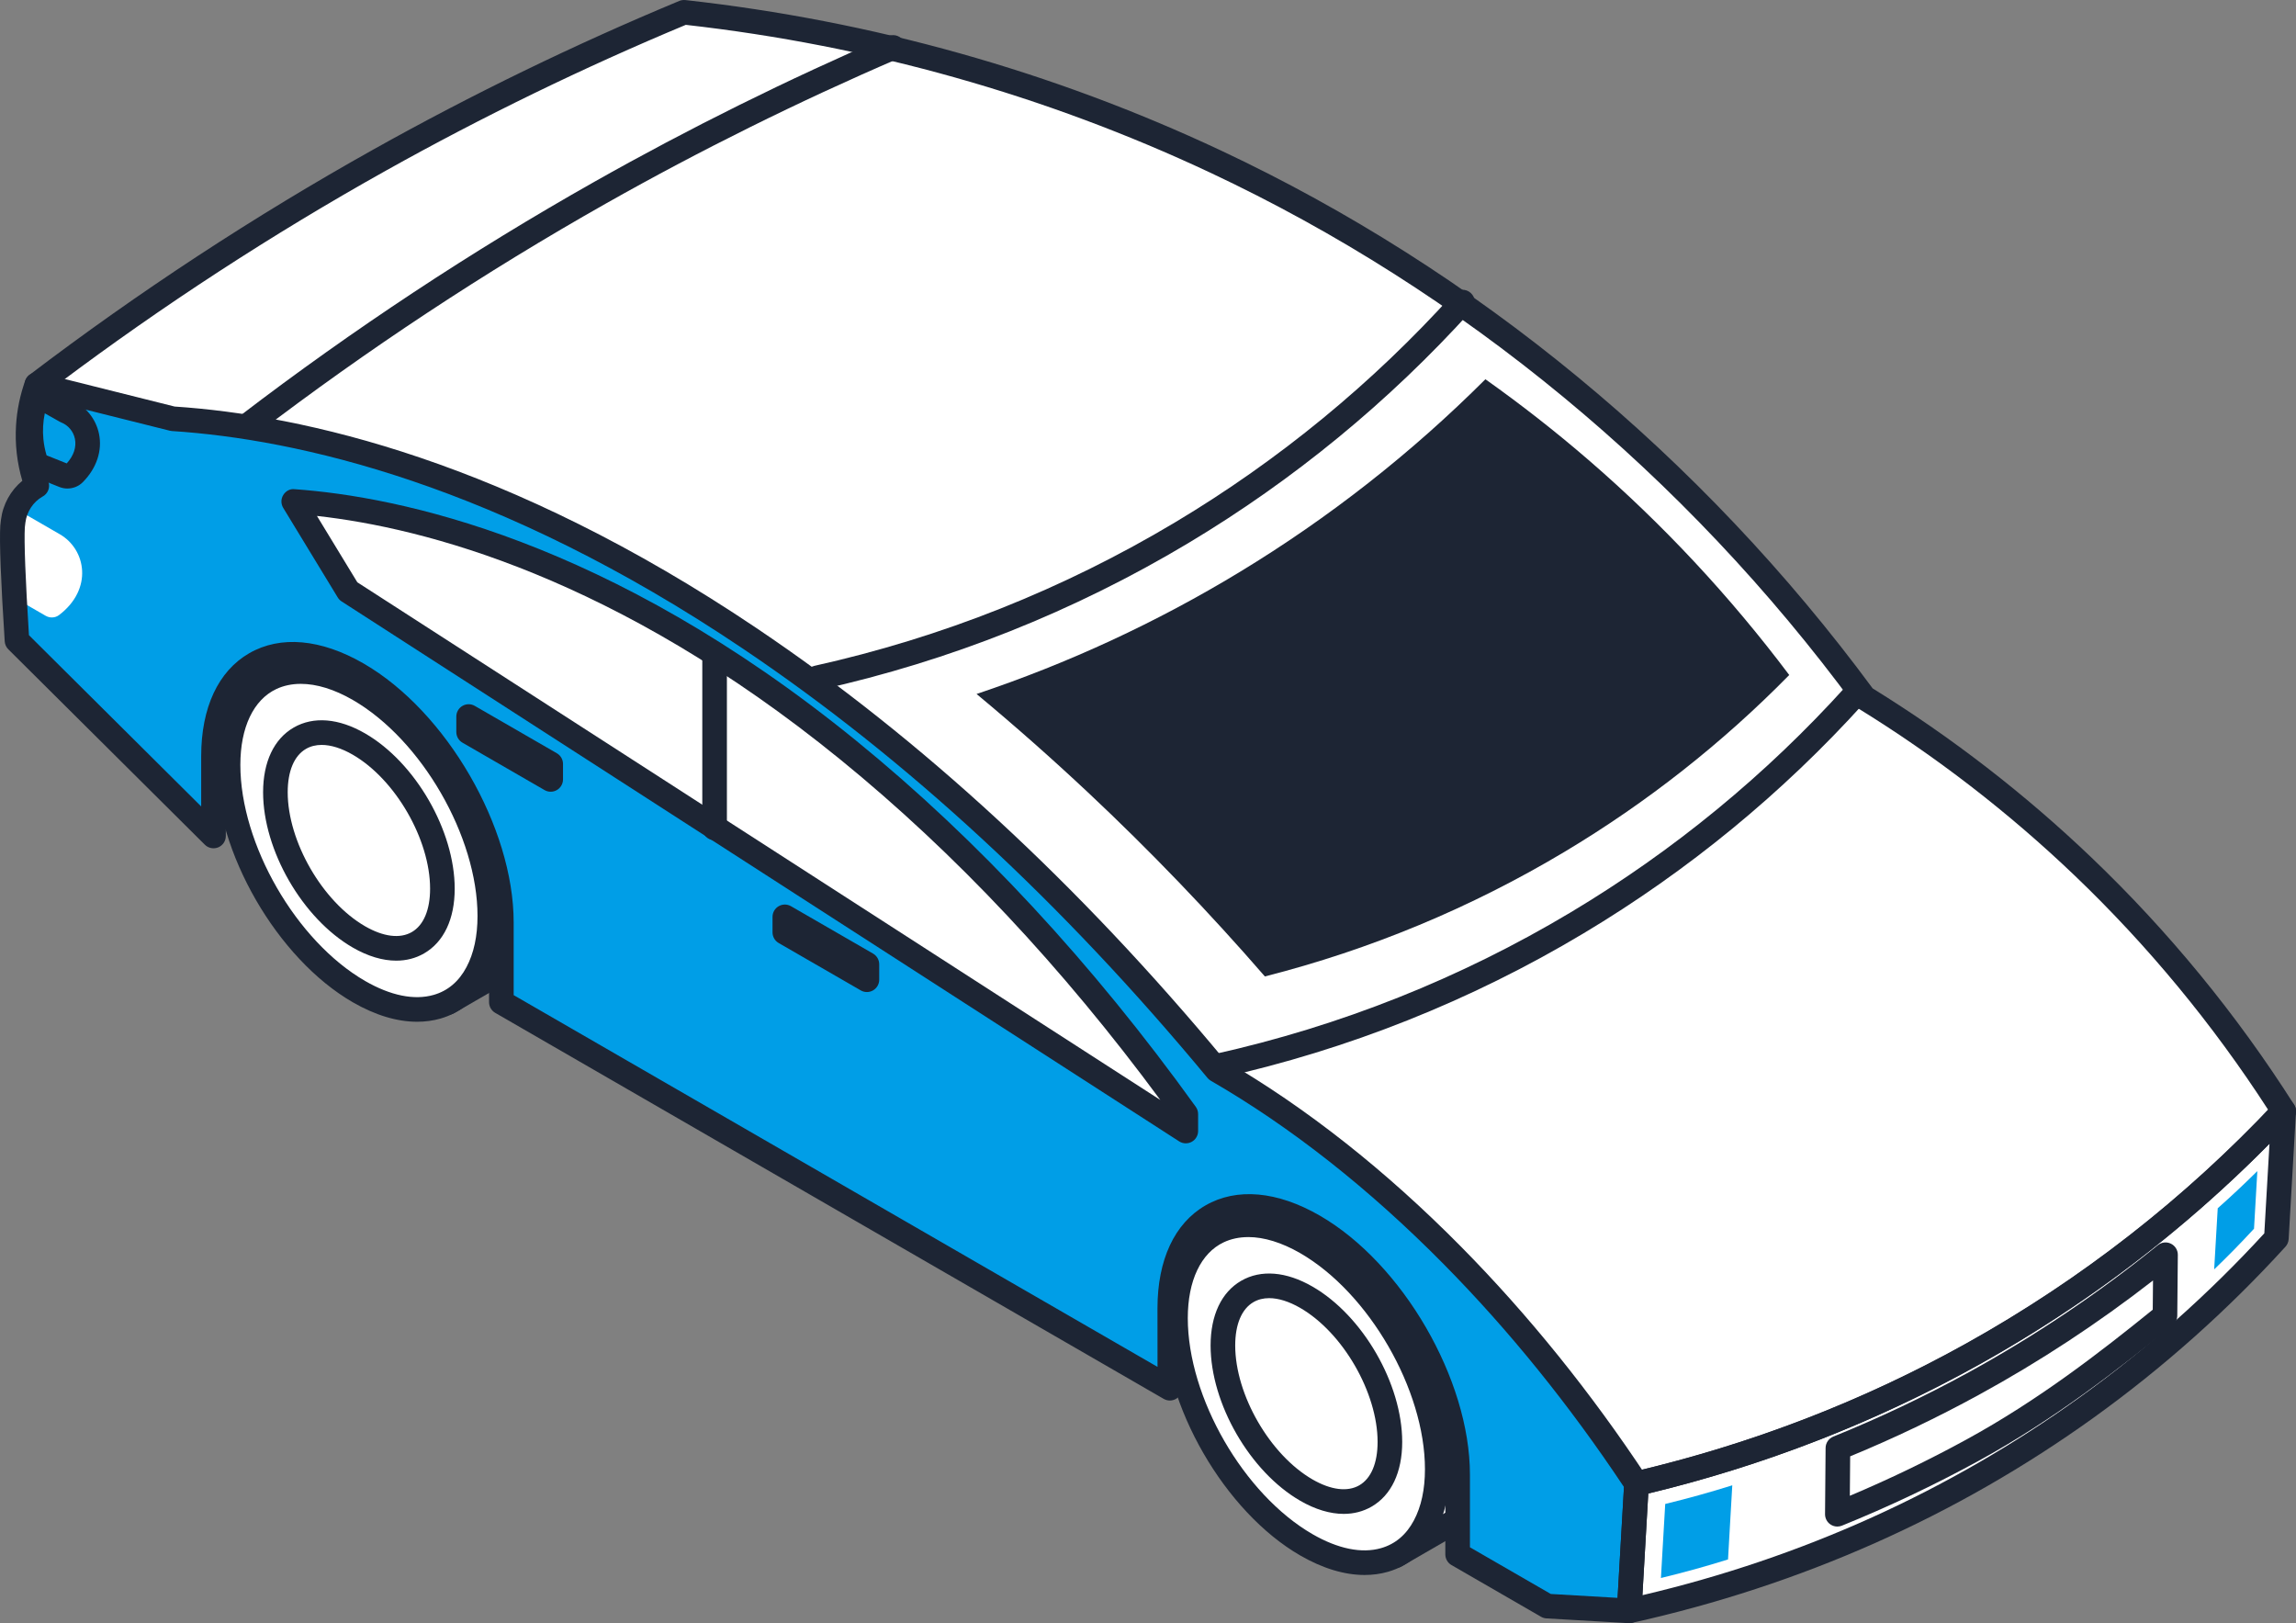 <?xml version="1.0" encoding="UTF-8"?><svg id="_レイヤー_2" xmlns="http://www.w3.org/2000/svg" viewBox="0 0 111.022 78.478"><rect x="0" y="0" width="111.022" height="78.478" fill="#808080" stroke="none"/><defs><style>.cls-1{fill:#fff;}.cls-2{fill:#009ee7;}.cls-3{fill:#1d2534;}</style></defs><g id="Illustrationのコピー_3"><g id="Car_乗用車B_01"><g><g><path class="cls-1" d="M110.072,59.876l.354-6.149c-3.182,3.383-8.109,7.867-15.03,11.728-6.226,3.474-11.992,5.286-16.264,6.278-.118,2.05-.236,4.099-.354,6.149,5.578-1.238,13.817-3.86,22.126-9.834,3.785-2.721,6.805-5.578,9.169-8.172h0Z"/><path class="cls-1" d="M110.072,59.876l.354-6.149c-3.182,3.383-8.109,7.867-15.03,11.728-6.226,3.474-11.992,5.286-16.264,6.278-.118,2.05-.236,4.099-.354,6.149,5.578-1.238,13.817-3.86,22.126-9.834,3.785-2.721,6.805-5.578,9.169-8.172h0Z"/><path class="cls-2" d="M80.521,72.714l-.13,2.23-.077,1.351c1.098-.265,2.179-.563,3.244-.898l.092-1.615,.114-1.969c-1.069,.336-2.151,.637-3.244,.902Z"/><path class="cls-2" d="M107.237,58.418l-.172,2.956c.662-.635,1.305-1.291,1.927-1.966l.161-2.787c-.623,.617-1.261,1.216-1.916,1.797Z"/><path class="cls-3" d="M88.845,73.808c-.118,0-.235-.035-.335-.103-.164-.111-.262-.298-.261-.497l.027-3.203c.002-.24,.149-.456,.372-.547,2.203-.891,4.377-1.922,6.462-3.061,3.247-1.775,6.352-3.859,9.228-6.193,.178-.145,.425-.175,.633-.074,.208,.1,.339,.311,.337,.541l-.027,2.942c-.002,.178-.082,.345-.22,.457-2.619,2.123-5.722,4.558-9.407,6.572-2.124,1.162-4.34,2.212-6.587,3.122-.072,.029-.148,.043-.223,.043Zm.619-3.397l-.016,1.909c1.921-.81,3.814-1.723,5.637-2.72,3.497-1.912,6.478-4.229,9.01-6.277l.013-1.414c-2.652,2.065-5.481,3.923-8.425,5.532-2.009,1.099-4.099,2.098-6.218,2.971Z"/><path class="cls-3" d="M60.205,65.018l-3.638,2.1c-.922-2.176-1.845-4.353-2.767-6.529,.431-.873,1.788-3.333,4.743-4.813,4.046-2.026,7.929-.635,8.594-.385-2.311,3.209-4.621,6.418-6.932,9.627Z"/><path class="cls-3" d="M13.97,38.317l-3.638,2.1c-.922-2.176-1.845-4.353-2.767-6.529,.431-.873,1.788-3.333,4.743-4.813,4.046-2.026,7.929-.635,8.594-.385-2.311,3.209-4.621,6.418-6.932,9.627Z"/><g><path class="cls-1" d="M12.752,32.975l3.83-2.215,.012,.003c.095-.058,.188-.121,.289-.168,1.124-.532,2.613-.398,4.252,.549,3.496,2.018,6.329,6.926,6.329,10.963,0,1.108-.22,2.028-.602,2.748-.342,.644-.82,1.119-1.399,1.415l.005,.003-3.804,2.196-1.05-2.701,.569,.019c-.016-.009-.033-.017-.049-.026-3.496-2.018-6.329-6.926-6.329-10.962,0-.191,.014-.37,.027-.55l-2.079-1.273Z"/><path class="cls-3" d="M21.664,49.063c-.067,0-.133-.011-.197-.033-.164-.058-.294-.184-.357-.346l-1.05-2.702c-.03-.078-.044-.161-.04-.243-3.287-2.38-5.809-7.055-5.809-10.941,0-.078,.002-.154,.006-.229l-1.774-1.087c-.179-.11-.287-.305-.284-.515,.002-.209,.115-.403,.297-.507l3.829-2.215c.025-.014,.051-.027,.077-.038,.107-.066,.186-.112,.268-.151,1.352-.639,3.057-.435,4.803,.571,3.654,2.111,6.627,7.26,6.627,11.479,0,1.169-.226,2.187-.672,3.028-.382,.72-.914,1.267-1.58,1.626-.014,.01-.028,.018-.042,.026l-3.804,2.197c-.091,.053-.194,.08-.297,.08Zm-.203-2.76l.506,1.303,3.137-1.812c.027-.02,.056-.038,.087-.055,.479-.245,.864-.636,1.144-1.164,.354-.666,.533-1.497,.533-2.469,0-3.84-2.706-8.527-6.031-10.448-1.398-.806-2.712-.992-3.701-.526-.059,.028-.112,.063-.166,.097-.032,.02-.069,.039-.108,.056l-2.946,1.704,1.227,.751c.189,.116,.298,.328,.283,.548-.014,.203-.025,.351-.025,.509,0,3.841,2.706,8.527,6.031,10.447,.237,.136,.374,.429,.299,.692-.045,.157-.142,.288-.27,.367Z"/><g><path class="cls-1" d="M17.355,33.327c-1.639-.946-3.128-1.08-4.252-.548-1.273,.602-2.077,2.059-2.077,4.203,0,4.036,2.834,8.944,6.329,10.962,2.536,1.464,4.717,.998,5.727-.906,.382-.721,.602-1.64,.602-2.748,0-4.036-2.834-8.945-6.329-10.963Z"/><path class="cls-3" d="M20.169,49.401c-.972,0-2.029-.318-3.111-.943-3.654-2.109-6.627-7.258-6.627-11.477,0-2.287,.881-4.015,2.418-4.741,1.352-.639,3.059-.437,4.804,.572,3.654,2.109,6.627,7.258,6.627,11.477,0,1.169-.226,2.187-.672,3.028-.519,.977-1.317,1.644-2.309,1.93-.361,.103-.738,.154-1.13,.154Zm-5.626-16.337c-.43,0-.829,.084-1.185,.252-1.103,.522-1.736,1.857-1.736,3.665,0,3.841,2.706,8.527,6.031,10.447,1.232,.711,2.379,.944,3.318,.674,.684-.196,1.218-.648,1.586-1.343,.354-.666,.533-1.498,.533-2.47,0-3.841-2.706-8.527-6.031-10.447h0c-.894-.516-1.753-.778-2.515-.778Z"/><path class="cls-3" d="M19.159,46.447c-.657,0-1.372-.212-2.102-.634-2.431-1.404-4.335-4.701-4.335-7.508,0-1.467,.526-2.578,1.48-3.129,.955-.552,2.18-.451,3.45,.283,2.431,1.403,4.335,4.701,4.335,7.508,0,1.467-.526,2.578-1.48,3.129-.406,.235-.861,.351-1.348,.351Zm-3.605-10.431c-.281,0-.536,.063-.757,.191-.571,.329-.885,1.074-.885,2.098,0,2.381,1.678,5.287,3.74,6.478,.887,.512,1.69,.611,2.26,.282,.571-.329,.885-1.074,.885-2.098,0-2.381-1.678-5.287-3.74-6.478-.544-.314-1.057-.473-1.503-.473Z"/></g></g><g><path class="cls-1" d="M58.567,59.723l3.83-2.215,.012,.003c.095-.058,.188-.121,.289-.168,1.124-.532,2.613-.398,4.252,.548,3.496,2.018,6.329,6.927,6.329,10.963,0,1.108-.22,2.028-.602,2.748-.342,.644-.82,1.119-1.399,1.415l.005,.003-3.804,2.196-1.05-2.701,.569,.019c-.016-.009-.033-.017-.049-.026-3.496-2.018-6.329-6.926-6.329-10.962,0-.191,.014-.37,.027-.55l-2.079-1.273Z"/><path class="cls-3" d="M67.479,75.811c-.067,0-.133-.011-.198-.033-.164-.058-.294-.184-.357-.346l-1.05-2.701c-.031-.079-.044-.163-.04-.245-3.293-2.388-5.81-7.058-5.81-10.94,0-.078,.002-.154,.006-.229l-1.774-1.086c-.179-.109-.287-.305-.284-.515,.002-.209,.115-.403,.297-.507l3.83-2.216c.025-.014,.051-.027,.078-.038,.104-.064,.182-.11,.265-.149,1.355-.642,3.061-.437,4.806,.571,3.654,2.109,6.627,7.258,6.627,11.478,0,1.169-.226,2.187-.672,3.028-.383,.721-.915,1.268-1.582,1.628-.013,.009-.026,.017-.04,.025l-3.804,2.196c-.092,.053-.194,.08-.297,.08Zm-.203-2.76l.506,1.303,3.139-1.812c.027-.02,.055-.038,.086-.054,.479-.245,.864-.636,1.144-1.164,.354-.666,.533-1.497,.533-2.469,0-3.841-2.706-8.528-6.031-10.448-1.397-.806-2.711-.993-3.701-.526-.06,.028-.116,.066-.174,.102-.033,.02-.069,.039-.108,.055l-2.938,1.7,1.227,.751c.19,.116,.299,.328,.283,.55-.014,.193-.025,.346-.025,.507,0,3.84,2.706,8.527,6.032,10.448,.236,.136,.374,.429,.299,.691-.045,.157-.142,.288-.27,.367Z"/><g><path class="cls-1" d="M63.17,60.075c-1.639-.946-3.128-1.08-4.252-.548-1.273,.602-2.077,2.059-2.077,4.203,0,4.036,2.834,8.944,6.329,10.962,2.536,1.464,4.717,.998,5.727-.906,.382-.72,.602-1.64,.602-2.748,0-4.036-2.834-8.945-6.329-10.963Z"/><path class="cls-3" d="M65.984,76.149c-.972,0-2.029-.318-3.111-.943-3.654-2.109-6.627-7.258-6.627-11.477,0-2.287,.882-4.015,2.418-4.741,1.352-.639,3.058-.436,4.804,.571,3.654,2.109,6.627,7.258,6.627,11.478,0,1.169-.226,2.187-.672,3.028-.519,.977-1.317,1.644-2.309,1.93-.361,.103-.738,.154-1.13,.154Zm-5.626-16.337c-.43,0-.829,.084-1.186,.252-1.104,.522-1.737,1.858-1.737,3.665,0,3.841,2.706,8.527,6.032,10.447,1.232,.711,2.38,.944,3.317,.674,.684-.196,1.218-.648,1.586-1.343,.354-.666,.533-1.498,.533-2.47,0-3.841-2.706-8.528-6.031-10.448-.893-.515-1.752-.778-2.514-.778Z"/><path class="cls-3" d="M64.975,73.195c-.657,0-1.372-.212-2.102-.634-2.431-1.403-4.335-4.701-4.335-7.508,0-1.467,.526-2.578,1.48-3.129,.954-.55,2.179-.451,3.45,.283,2.431,1.403,4.335,4.701,4.335,7.508,0,1.467-.526,2.578-1.481,3.129-.406,.234-.861,.351-1.348,.351Zm-3.605-10.431c-.281,0-.536,.063-.757,.191-.571,.329-.885,1.074-.885,2.098,0,2.382,1.678,5.287,3.74,6.478,.887,.511,1.689,.611,2.26,.282,.571-.33,.885-1.074,.885-2.098,0-2.381-1.678-5.287-3.74-6.478-.544-.314-1.057-.473-1.503-.473Z"/></g></g><g><path class="cls-1" d="M1.781,18.601c4.603-3.476,10.036-7.149,16.324-10.685,5.295-2.978,10.343-5.379,14.971-7.322,6.595,.731,15.744,2.542,25.696,7.215,16.625,7.806,26.579,19.414,31.369,25.921,3.111,1.914,6.815,4.563,10.587,8.169,4.402,4.208,7.532,8.417,9.7,11.828-2.832,3.01-6.769,6.6-11.976,9.907-7.391,4.694-14.399,6.95-19.319,8.099-6.762-6.666-13.524-13.331-20.286-19.997C39.824,40.691,20.802,29.646,1.781,18.601Z"/><path class="cls-3" d="M61.163,47.21c5.104-1.299,9.972-3.324,14.492-6.027,3.974-2.377,7.619-5.246,10.863-8.547-2.866-3.813-6.122-7.302-9.703-10.394-1.591-1.374-3.263-2.682-4.989-3.906-3.577,3.573-7.566,6.703-11.887,9.323-4.015,2.435-8.275,4.408-12.718,5.894,1.85,1.538,3.655,3.133,5.399,4.77,2.986,2.802,5.853,5.786,8.543,8.887Z"/><path class="cls-3" d="M79.132,72.328c-.155,0-.305-.06-.418-.171l-20.232-19.944L1.482,19.115c-.172-.099-.283-.279-.295-.477-.012-.199,.076-.39,.234-.51,5.271-4.009,10.871-7.679,16.646-10.907C22.832,4.556,27.805,2.141,32.847,.045c.093-.038,.193-.051,.294-.042,9.038,1.002,17.746,3.448,25.884,7.268,12.341,5.795,23.241,14.788,31.527,26.013,3.801,2.349,7.363,5.102,10.587,8.185,3.726,3.562,7.02,7.579,9.791,11.939,.146,.23,.118,.528-.068,.726-2.871,3.063-6.051,5.838-9.45,8.246-6.621,4.69-14.07,8.032-22.142,9.933-.045,.01-.091,.016-.136,.016ZM2.854,18.536L59.145,51.222c.043,.025,.083,.055,.119,.09l20.051,19.766c7.8-1.878,15-5.131,21.408-9.67,3.209-2.273,6.219-4.88,8.952-7.752-2.667-4.128-5.814-7.938-9.359-11.328-3.192-3.051-6.72-5.774-10.487-8.092-.065-.04-.122-.093-.168-.154-8.177-11.109-18.946-20.008-31.143-25.736-7.973-3.743-16.503-6.147-25.357-7.145-4.951,2.065-9.834,4.439-14.515,7.057-5.466,3.056-10.776,6.511-15.793,10.277Z"/><path class="cls-2" d="M79.133,71.734l-.355,6.148-3.965-.231-4.329-2.499v-3.858c0-4.411-3.117-9.785-6.96-12.005-3.844-2.218-6.958-.443-6.958,3.967v3.86l-26.598-15.355-5.723-3.306v-3.858c0-4.411-3.117-9.785-6.96-12.005-3.844-2.218-6.958-.443-6.958,3.967v3.86c-3.167-3.148-6.337-6.299-9.504-9.447-.069-.37-.132-.769-.185-1.195-.118-.964-.178-2.062-.113-3.27,.019-.374,.05-.735,.09-1.082,.009-.081,.018-.161,.028-.24,.088-.713,.505-1.342,1.13-1.696l.01-.005c-.218-.615-.489-1.63-.412-2.888,.051-.821,.233-1.5,.412-1.995,2.191,.548,4.381,1.096,6.57,1.645,4.824,.315,14.91,1.88,27.905,10.621,10.361,6.971,18.184,15.551,22.591,20.871,2.634,1.521,6.742,4.262,11.384,8.96,4.024,4.075,6.99,8.143,8.903,11.037Z"/><path class="cls-1" d="M2.856,29.737c-.188,.143-.446,.153-.651,.034l-1.569-.905c-.118-.964-.178-2.062-.113-3.27,.019-.374,.05-.735,.09-1.082l2.28,1.317c1.271,.734,1.615,2.652-.037,3.906Z"/><path class="cls-3" d="M3.264,23.62c-.134,0-.269-.025-.399-.077l-1.312-.525c-.157-.063-.28-.19-.338-.349-.157-.428-.258-.874-.302-1.324-.079-.819,.037-1.669,.336-2.458,.061-.162,.191-.289,.354-.349,.163-.059,.344-.044,.495,.041l1.341,.756c.691,.291,1.193,.899,1.347,1.635,.17,.813-.114,1.666-.778,2.339-.2,.203-.469,.31-.745,.31Zm-.102-1.146h0Zm-.909-.458l.974,.389c.338-.373,.478-.794,.395-1.192-.075-.358-.323-.654-.663-.789-.024-.01-.048-.021-.071-.034l-.722-.407c-.085,.413-.108,.83-.068,1.247,.026,.265,.077,.528,.154,.785Z"/><path class="cls-3" d="M78.778,78.478c-.011,0-.023,0-.035,0l-3.964-.23c-.093-.005-.183-.032-.263-.079l-4.33-2.5c-.184-.106-.298-.303-.298-.515v-3.86c0-4.214-2.988-9.368-6.662-11.489-1.675-.967-3.217-1.141-4.342-.493-1.113,.642-1.725,2.043-1.725,3.945l.003,3.861c0,.213-.113,.41-.297,.516-.184,.107-.411,.107-.595,0L23.946,48.97c-.184-.106-.298-.303-.298-.515v-3.86c0-4.214-2.988-9.368-6.662-11.489-1.675-.967-3.217-1.141-4.341-.493-1.113,.642-1.725,2.043-1.725,3.946v3.86c0,.24-.145,.457-.367,.55-.222,.09-.477,.042-.648-.128L.402,31.393c-.103-.102-.165-.239-.174-.383C.039,28.073-.033,26.191,.014,25.416c.001-.029,.014-.141,.033-.291,.093-.742,.468-1.415,1.032-1.879-.258-.878-.36-1.78-.303-2.688,.045-.734,.195-1.46,.445-2.158,.104-.288,.408-.452,.705-.376l6.519,1.632c6.196,.412,16.093,2.61,28.144,10.718,7.966,5.359,15.586,12.39,22.648,20.902,3.924,2.279,7.765,5.308,11.416,9.004,3.252,3.293,6.272,7.035,8.976,11.125,.071,.107,.105,.234,.098,.362l-.354,6.149c-.009,.158-.081,.306-.198,.41-.109,.097-.25,.151-.396,.151Zm-3.789-1.411l3.229,.188,.309-5.357c-2.633-3.961-5.566-7.587-8.721-10.781-3.605-3.65-7.393-6.632-11.257-8.864-.061-.035-.116-.081-.161-.136-7.009-8.46-14.566-15.443-22.464-20.755-11.866-7.983-21.565-10.129-27.612-10.522-.035-.002-.071-.008-.106-.017l-6.027-1.509c-.117,.432-.189,.873-.217,1.318-.056,.897,.072,1.79,.378,2.652,.101,.283-.026,.597-.294,.732-.439,.251-.752,.722-.818,1.251-.014,.111-.024,.189-.027,.224-.041,.684,.029,2.534,.199,5.219l8.328,8.28v-2.429c0-2.345,.824-4.113,2.321-4.977,1.508-.87,3.472-.695,5.531,.494,4.002,2.31,7.258,7.926,7.258,12.519v3.516l31.133,17.974-.002-2.83c0-2.345,.824-4.113,2.321-4.976,1.508-.87,3.473-.695,5.531,.494,4.001,2.31,7.257,7.926,7.257,12.519v3.516l3.91,2.257Z"/></g><path class="cls-3" d="M78.778,78.478c-.14,0-.277-.049-.386-.142-.142-.121-.219-.301-.209-.487l.354-6.15c.015-.264,.202-.486,.46-.545,5.638-1.309,11.058-3.4,16.109-6.218,5.53-3.086,10.539-6.994,14.887-11.616,.172-.183,.439-.236,.669-.139,.23,.099,.373,.331,.359,.58l-.354,6.149c-.008,.136-.063,.266-.154,.367-2.796,3.07-5.913,5.847-9.261,8.255-6.639,4.774-14.157,8.115-22.344,9.933-.043,.009-.086,.014-.129,.014Zm.923-6.267l-.283,4.915c7.731-1.817,14.839-5.032,21.138-9.562,3.226-2.319,6.23-4.988,8.934-7.934l.25-4.335c-4.165,4.207-8.886,7.796-14.054,10.679-5.018,2.799-10.394,4.896-15.986,6.236Zm30.372-12.335h0Z"/></g><g><path class="cls-1" d="M14.203,24.246l2.637,4.332,40.498,26.105v-.821c-3.282-4.559-8.81-11.483-16.32-17.593-12.634-10.28-22.87-11.745-26.816-12.023Z"/><path class="cls-3" d="M57.339,55.279c-.112,0-.224-.032-.322-.095L16.518,29.078c-.076-.048-.139-.114-.186-.191l-2.637-4.332c-.116-.19-.116-.429,0-.619,.116-.191,.327-.314,.55-.284,4.992,.352,15.158,2.398,27.15,12.155,5.897,4.798,11.424,10.756,16.427,17.707,.073,.102,.112,.223,.112,.348v.821c0,.218-.119,.418-.31,.523-.089,.048-.187,.072-.285,.072ZM17.277,28.152l38.829,25.029c-4.742-6.427-9.94-11.957-15.463-16.451-10.864-8.84-20.148-11.211-25.317-11.785l1.952,3.207Z"/><path class="cls-3" d="M41.918,47.964c-.103,0-.206-.026-.297-.08l-3.968-2.29c-.184-.106-.298-.303-.298-.515v-.75c0-.212,.114-.409,.298-.515,.184-.107,.411-.107,.595,0l3.968,2.291c.184,.106,.298,.303,.298,.515v.749c0,.212-.114,.409-.298,.515-.092,.053-.195,.08-.297,.08Z"/><path class="cls-3" d="M26.628,38.279c-.103,0-.206-.026-.297-.08l-3.968-2.291c-.184-.106-.298-.303-.298-.515v-.749c0-.212,.114-.409,.298-.515,.184-.107,.411-.107,.595,0l3.968,2.29c.184,.106,.298,.303,.298,.515v.75c0,.212-.114,.409-.298,.515-.092,.054-.195,.08-.297,.08Z"/></g><path class="cls-3" d="M34.554,40.626c-.329,0-.595-.267-.595-.595v-8.321c0-.328,.267-.595,.595-.595s.595,.267,.595,.595v8.321c0,.328-.267,.595-.595,.595Z"/></g><path class="cls-3" d="M39.508,33.368c-.273,0-.518-.188-.58-.465-.071-.322,.131-.639,.452-.71,6.169-1.372,12.04-3.708,17.452-6.945,5.005-2.994,9.529-6.709,13.445-11.042,.219-.244,.596-.264,.84-.042,.244,.22,.263,.596,.042,.84-3.996,4.42-8.611,8.21-13.717,11.265-5.521,3.302-11.511,5.686-17.805,7.085-.043,.01-.087,.014-.13,.014Z"/><path class="cls-3" d="M58.845,52.142c-.273,0-.519-.188-.581-.466-.071-.321,.131-.639,.452-.71,6.096-1.354,11.9-3.664,17.251-6.865,4.946-2.959,9.418-6.63,13.291-10.914,.221-.245,.597-.263,.84-.042,.244,.22,.263,.596,.042,.84-3.951,4.371-8.515,8.117-13.562,11.137-5.46,3.267-11.383,5.624-17.604,7.006-.044,.009-.087,.013-.129,.013Z"/><path class="cls-3" d="M12.02,21.13c-.179,0-.356-.081-.473-.233-.2-.261-.149-.635,.111-.834,5.405-4.131,11.149-7.922,17.073-11.268,4.588-2.591,9.371-4.962,14.218-7.049,.304-.13,.652,.01,.782,.311,.13,.302-.009,.652-.311,.782-4.808,2.07-9.553,4.422-14.104,6.992-5.875,3.319-11.573,7.079-16.935,11.177-.108,.082-.235,.122-.361,.122Z"/></g></g></svg>